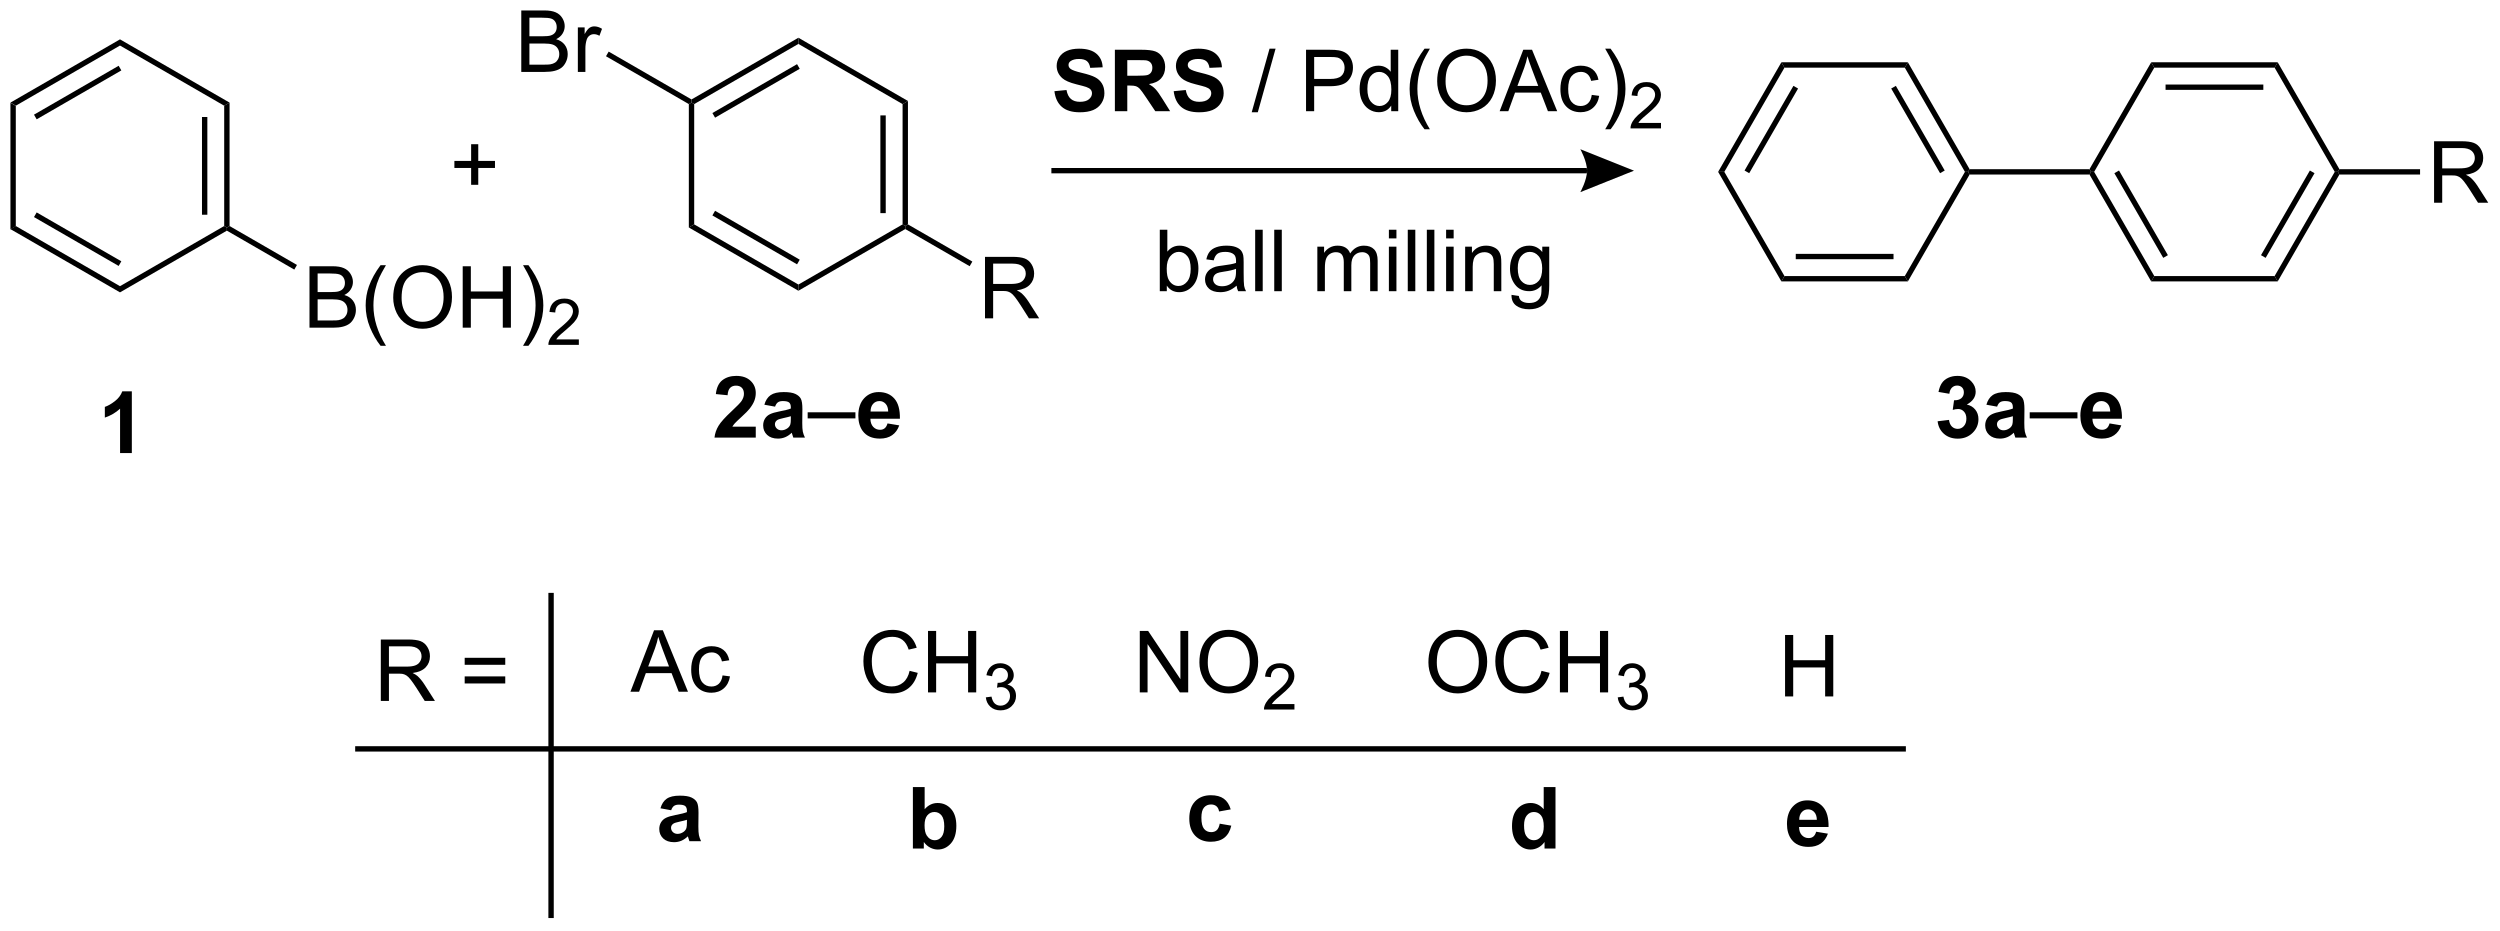 <?xml version="1.0" encoding="UTF-8"?>
<!DOCTYPE svg PUBLIC '-//W3C//DTD SVG 1.0//EN'
          'http://www.w3.org/TR/2001/REC-SVG-20010904/DTD/svg10.dtd'>
<svg stroke-dasharray="none" shape-rendering="auto" xmlns="http://www.w3.org/2000/svg" font-family="'Dialog'" text-rendering="auto" width="639" fill-opacity="1" color-interpolation="auto" color-rendering="auto" preserveAspectRatio="xMidYMid meet" font-size="12px" viewBox="0 0 639 238" fill="black" xmlns:xlink="http://www.w3.org/1999/xlink" stroke="black" image-rendering="auto" stroke-miterlimit="10" stroke-linecap="square" stroke-linejoin="miter" font-style="normal" stroke-width="1" height="238" stroke-dashoffset="0" font-weight="normal" stroke-opacity="1"
><!--Generated by the Batik Graphics2D SVG Generator--><defs id="genericDefs"
  /><g
  ><defs id="defs1"
    ><clipPath clipPathUnits="userSpaceOnUse" id="clipPath1"
      ><path d="M0.646 1.596 L240.137 1.596 L240.137 90.587 L0.646 90.587 L0.646 1.596 Z"
      /></clipPath
      ><clipPath clipPathUnits="userSpaceOnUse" id="clipPath2"
      ><path d="M-0.972 30.378 L-0.972 116.895 L231.86 116.895 L231.86 30.378 Z"
      /></clipPath
    ></defs
    ><g transform="scale(2.667,2.667) translate(-0.646,-1.596) matrix(1.029,0,0,1.029,1.646,-29.651)"
    ><path d="M0 39.938 L0.5 40.227 L0.5 51.438 L0 51.727 Z" stroke="none" clip-path="url(#clipPath2)"
    /></g
    ><g transform="matrix(2.743,0,0,2.743,2.667,-83.324)"
    ><path d="M0 51.727 L0.5 51.438 L10.209 57.044 L10.209 57.621 ZM2.195 50.604 L10.084 55.159 L10.334 54.726 L2.445 50.171 Z" stroke="none" clip-path="url(#clipPath2)"
    /></g
    ><g transform="matrix(2.743,0,0,2.743,2.667,-83.324)"
    ><path d="M10.209 57.621 L10.209 57.044 L19.919 51.438 L20.169 51.583 L20.169 51.871 Z" stroke="none" clip-path="url(#clipPath2)"
    /></g
    ><g transform="matrix(2.743,0,0,2.743,2.667,-83.324)"
    ><path d="M20.419 51.438 L20.169 51.583 L19.919 51.438 L19.919 40.227 L20.419 39.938 ZM18.349 50.388 L18.349 41.278 L17.849 41.278 L17.849 50.388 Z" stroke="none" clip-path="url(#clipPath2)"
    /></g
    ><g transform="matrix(2.743,0,0,2.743,2.667,-83.324)"
    ><path d="M20.419 39.938 L19.919 40.227 L10.209 34.621 L10.209 34.044 Z" stroke="none" clip-path="url(#clipPath2)"
    /></g
    ><g transform="matrix(2.743,0,0,2.743,2.667,-83.324)"
    ><path d="M10.209 34.044 L10.209 34.621 L0.5 40.227 L0 39.938 ZM10.084 36.506 L2.195 41.061 L2.445 41.494 L10.334 36.939 Z" stroke="none" clip-path="url(#clipPath2)"
    /></g
    ><g transform="matrix(2.743,0,0,2.743,2.667,-83.324)"
    ><path d="M27.867 60.913 L27.867 55.186 L30.015 55.186 Q30.671 55.186 31.067 55.361 Q31.466 55.532 31.69 55.895 Q31.914 56.257 31.914 56.65 Q31.914 57.017 31.713 57.342 Q31.515 57.665 31.114 57.866 Q31.632 58.017 31.911 58.384 Q32.192 58.751 32.192 59.251 Q32.192 59.655 32.02 60.001 Q31.851 60.345 31.601 60.532 Q31.351 60.72 30.974 60.816 Q30.599 60.913 30.052 60.913 L27.867 60.913 ZM28.625 57.592 L29.864 57.592 Q30.367 57.592 30.585 57.525 Q30.875 57.439 31.02 57.241 Q31.169 57.04 31.169 56.741 Q31.169 56.454 31.031 56.238 Q30.895 56.022 30.64 55.941 Q30.388 55.861 29.77 55.861 L28.625 55.861 L28.625 57.592 ZM28.625 60.236 L30.052 60.236 Q30.419 60.236 30.567 60.21 Q30.828 60.163 31.002 60.053 Q31.179 59.944 31.291 59.736 Q31.406 59.525 31.406 59.251 Q31.406 58.931 31.242 58.697 Q31.078 58.46 30.786 58.363 Q30.497 58.267 29.95 58.267 L28.625 58.267 L28.625 60.236 ZM34.489 62.598 Q33.906 61.863 33.502 60.879 Q33.101 59.892 33.101 58.837 Q33.101 57.907 33.403 57.056 Q33.755 56.069 34.489 55.087 L34.992 55.087 Q34.52 55.9 34.367 56.249 Q34.13 56.788 33.992 57.374 Q33.825 58.103 33.825 58.842 Q33.825 60.72 34.992 62.598 L34.489 62.598 ZM35.669 58.124 Q35.669 56.697 36.434 55.892 Q37.2 55.085 38.411 55.085 Q39.203 55.085 39.838 55.465 Q40.476 55.842 40.809 56.52 Q41.145 57.197 41.145 58.056 Q41.145 58.928 40.794 59.616 Q40.442 60.303 39.796 60.657 Q39.153 61.012 38.406 61.012 Q37.599 61.012 36.961 60.621 Q36.325 60.228 35.997 59.553 Q35.669 58.876 35.669 58.124 ZM36.45 58.134 Q36.45 59.17 37.005 59.767 Q37.562 60.361 38.403 60.361 Q39.257 60.361 39.809 59.759 Q40.364 59.157 40.364 58.053 Q40.364 57.353 40.127 56.832 Q39.89 56.311 39.434 56.025 Q38.981 55.736 38.414 55.736 Q37.609 55.736 37.028 56.29 Q36.45 56.842 36.45 58.134 ZM42.144 60.913 L42.144 55.186 L42.902 55.186 L42.902 57.538 L45.879 57.538 L45.879 55.186 L46.636 55.186 L46.636 60.913 L45.879 60.913 L45.879 58.212 L42.902 58.212 L42.902 60.913 L42.144 60.913 ZM48.27 62.598 L47.765 62.598 Q48.934 60.72 48.934 58.842 Q48.934 58.108 48.765 57.384 Q48.632 56.798 48.395 56.259 Q48.242 55.907 47.765 55.087 L48.27 55.087 Q49.005 56.069 49.356 57.056 Q49.656 57.907 49.656 58.837 Q49.656 59.892 49.252 60.879 Q48.849 61.863 48.27 62.598 Z" stroke="none" clip-path="url(#clipPath2)"
    /></g
    ><g transform="matrix(2.743,0,0,2.743,2.667,-83.324)"
    ><path d="M52.966 62.005 L52.966 62.513 L50.127 62.513 Q50.121 62.321 50.189 62.145 Q50.297 61.856 50.535 61.575 Q50.775 61.294 51.226 60.925 Q51.925 60.351 52.172 60.015 Q52.418 59.679 52.418 59.38 Q52.418 59.067 52.193 58.852 Q51.97 58.636 51.609 58.636 Q51.228 58.636 51 58.864 Q50.771 59.093 50.769 59.497 L50.226 59.442 Q50.283 58.835 50.646 58.519 Q51.009 58.2 51.621 58.2 Q52.24 58.2 52.599 58.544 Q52.961 58.886 52.961 59.392 Q52.961 59.649 52.855 59.899 Q52.75 60.148 52.504 60.423 Q52.259 60.698 51.691 61.179 Q51.216 61.577 51.082 61.72 Q50.947 61.862 50.859 62.005 L52.966 62.005 Z" stroke="none" clip-path="url(#clipPath2)"
    /></g
    ><g transform="matrix(2.743,0,0,2.743,2.667,-83.324)"
    ><path d="M20.169 51.871 L20.169 51.583 L20.419 51.438 L26.7 55.065 L26.45 55.498 Z" stroke="none" clip-path="url(#clipPath2)"
    /></g
    ><g transform="matrix(2.743,0,0,2.743,2.667,-83.324)"
    ><path d="M42.929 47.598 L42.929 46.028 L41.369 46.028 L41.369 45.372 L42.929 45.372 L42.929 43.815 L43.593 43.815 L43.593 45.372 L45.151 45.372 L45.151 46.028 L43.593 46.028 L43.593 47.598 L42.929 47.598 Z" stroke="none" clip-path="url(#clipPath2)"
    /></g
    ><g transform="matrix(2.743,0,0,2.743,2.667,-83.324)"
    ><path d="M63.215 40.076 L63.465 39.932 L63.715 40.076 L63.715 51.287 L63.215 51.576 Z" stroke="none" clip-path="url(#clipPath2)"
    /></g
    ><g transform="matrix(2.743,0,0,2.743,2.667,-83.324)"
    ><path d="M63.215 51.576 L63.715 51.287 L73.424 56.893 L73.424 57.47 ZM65.41 50.453 L73.299 55.008 L73.549 54.575 L65.66 50.02 Z" stroke="none" clip-path="url(#clipPath2)"
    /></g
    ><g transform="matrix(2.743,0,0,2.743,2.667,-83.324)"
    ><path d="M73.424 57.47 L73.424 56.893 L83.133 51.287 L83.383 51.432 L83.383 51.72 Z" stroke="none" clip-path="url(#clipPath2)"
    /></g
    ><g transform="matrix(2.743,0,0,2.743,2.667,-83.324)"
    ><path d="M83.633 51.287 L83.383 51.432 L83.133 51.287 L83.133 40.076 L83.633 39.787 ZM81.563 50.236 L81.563 41.127 L81.063 41.127 L81.063 50.236 Z" stroke="none" clip-path="url(#clipPath2)"
    /></g
    ><g transform="matrix(2.743,0,0,2.743,2.667,-83.324)"
    ><path d="M83.633 39.787 L83.133 40.076 L73.424 34.47 L73.424 33.893 Z" stroke="none" clip-path="url(#clipPath2)"
    /></g
    ><g transform="matrix(2.743,0,0,2.743,2.667,-83.324)"
    ><path d="M73.424 33.893 L73.424 34.47 L63.715 40.076 L63.465 39.932 L63.465 39.643 ZM73.299 36.355 L65.41 40.91 L65.66 41.343 L73.549 36.788 Z" stroke="none" clip-path="url(#clipPath2)"
    /></g
    ><g transform="matrix(2.743,0,0,2.743,2.667,-83.324)"
    ><path d="M90.813 60.037 L90.813 54.31 L93.352 54.31 Q94.118 54.31 94.516 54.464 Q94.915 54.617 95.152 55.008 Q95.391 55.399 95.391 55.873 Q95.391 56.482 94.996 56.901 Q94.602 57.318 93.777 57.43 Q94.079 57.576 94.235 57.716 Q94.566 58.021 94.863 58.477 L95.86 60.037 L94.907 60.037 L94.149 58.844 Q93.816 58.328 93.6 58.055 Q93.386 57.782 93.217 57.672 Q93.048 57.563 92.871 57.521 Q92.743 57.492 92.449 57.492 L91.571 57.492 L91.571 60.037 L90.813 60.037 ZM91.571 56.836 L93.199 56.836 Q93.719 56.836 94.011 56.729 Q94.305 56.623 94.456 56.386 Q94.61 56.149 94.61 55.873 Q94.61 55.466 94.313 55.206 Q94.019 54.943 93.383 54.943 L91.571 54.943 L91.571 56.836 Z" stroke="none" clip-path="url(#clipPath2)"
    /></g
    ><g transform="matrix(2.743,0,0,2.743,2.667,-83.324)"
    ><path d="M83.383 51.72 L83.383 51.432 L83.633 51.287 L89.633 54.751 L89.383 55.184 Z" stroke="none" clip-path="url(#clipPath2)"
    /></g
    ><g transform="matrix(2.743,0,0,2.743,2.667,-83.324)"
    ><path d="M47.602 37.077 L47.602 31.35 L49.751 31.35 Q50.407 31.35 50.803 31.524 Q51.201 31.696 51.425 32.058 Q51.649 32.42 51.649 32.814 Q51.649 33.181 51.449 33.506 Q51.251 33.829 50.85 34.03 Q51.368 34.181 51.647 34.548 Q51.928 34.915 51.928 35.415 Q51.928 35.819 51.756 36.165 Q51.587 36.509 51.337 36.696 Q51.087 36.884 50.709 36.98 Q50.334 37.077 49.787 37.077 L47.602 37.077 ZM48.36 33.756 L49.6 33.756 Q50.102 33.756 50.321 33.689 Q50.61 33.603 50.756 33.405 Q50.904 33.204 50.904 32.905 Q50.904 32.618 50.767 32.402 Q50.631 32.186 50.376 32.105 Q50.123 32.025 49.506 32.025 L48.36 32.025 L48.36 33.756 ZM48.36 36.4 L49.787 36.4 Q50.154 36.4 50.303 36.373 Q50.563 36.327 50.738 36.217 Q50.915 36.108 51.027 35.9 Q51.142 35.689 51.142 35.415 Q51.142 35.095 50.977 34.861 Q50.813 34.623 50.522 34.527 Q50.233 34.431 49.686 34.431 L48.36 34.431 L48.36 36.4 ZM52.873 37.077 L52.873 32.928 L53.506 32.928 L53.506 33.556 Q53.748 33.116 53.951 32.975 Q54.157 32.834 54.404 32.834 Q54.759 32.834 55.126 33.061 L54.884 33.712 Q54.626 33.561 54.368 33.561 Q54.139 33.561 53.954 33.699 Q53.772 33.837 53.694 34.084 Q53.576 34.459 53.576 34.905 L53.576 37.077 L52.873 37.077 Z" stroke="none" clip-path="url(#clipPath2)"
    /></g
    ><g transform="matrix(2.743,0,0,2.743,2.667,-83.324)"
    ><path d="M63.465 39.643 L63.465 39.932 L63.215 40.076 L55.496 35.619 L55.746 35.186 Z" stroke="none" clip-path="url(#clipPath2)"
    /></g
    ><g transform="matrix(2.743,0,0,2.743,2.667,-83.324)"
    ><path d="M96.998 46.531 L146.913 46.531 L146.913 46.031 L96.998 46.031 ZM151.288 46.281 L146.288 48.281 C146.288 48.281 146.913 47.156 146.913 46.281 C146.913 45.406 146.288 44.281 146.288 44.281 Z" stroke="none" clip-path="url(#clipPath2)"
    /></g
    ><g transform="matrix(2.743,0,0,2.743,2.667,-83.324)"
    ><path d="M97.282 38.874 L98.407 38.765 Q98.509 39.333 98.819 39.598 Q99.131 39.864 99.657 39.864 Q100.217 39.864 100.498 39.627 Q100.782 39.39 100.782 39.075 Q100.782 38.872 100.662 38.728 Q100.545 38.585 100.248 38.481 Q100.045 38.411 99.321 38.231 Q98.392 37.999 98.017 37.663 Q97.491 37.192 97.491 36.512 Q97.491 36.075 97.738 35.695 Q97.985 35.312 98.451 35.114 Q98.92 34.913 99.579 34.913 Q100.657 34.913 101.201 35.387 Q101.748 35.859 101.775 36.648 L100.618 36.7 Q100.545 36.257 100.3 36.064 Q100.056 35.872 99.569 35.872 Q99.064 35.872 98.78 36.077 Q98.595 36.21 98.595 36.434 Q98.595 36.637 98.767 36.781 Q98.985 36.965 99.829 37.166 Q100.673 37.364 101.076 37.577 Q101.483 37.788 101.709 38.158 Q101.939 38.528 101.939 39.07 Q101.939 39.562 101.665 39.992 Q101.392 40.421 100.892 40.632 Q100.392 40.84 99.647 40.84 Q98.561 40.84 97.978 40.338 Q97.397 39.835 97.282 38.874 ZM102.915 40.739 L102.915 35.012 L105.35 35.012 Q106.267 35.012 106.683 35.166 Q107.1 35.32 107.35 35.715 Q107.6 36.109 107.6 36.617 Q107.6 37.262 107.22 37.682 Q106.842 38.101 106.087 38.21 Q106.462 38.429 106.707 38.692 Q106.951 38.952 107.366 39.622 L108.064 40.739 L106.681 40.739 L105.845 39.492 Q105.4 38.825 105.235 38.65 Q105.071 38.476 104.886 38.413 Q104.704 38.348 104.306 38.348 L104.071 38.348 L104.071 40.739 L102.915 40.739 ZM104.071 37.434 L104.928 37.434 Q105.759 37.434 105.965 37.364 Q106.173 37.294 106.29 37.122 Q106.407 36.95 106.407 36.692 Q106.407 36.403 106.254 36.226 Q106.1 36.046 105.819 35.999 Q105.678 35.981 104.975 35.981 L104.071 35.981 L104.071 37.434 ZM108.395 38.874 L109.52 38.765 Q109.622 39.333 109.932 39.598 Q110.245 39.864 110.77 39.864 Q111.33 39.864 111.612 39.627 Q111.895 39.39 111.895 39.075 Q111.895 38.872 111.776 38.728 Q111.659 38.585 111.362 38.481 Q111.159 38.411 110.435 38.231 Q109.505 37.999 109.13 37.663 Q108.604 37.192 108.604 36.512 Q108.604 36.075 108.851 35.695 Q109.099 35.312 109.565 35.114 Q110.034 34.913 110.692 34.913 Q111.77 34.913 112.315 35.387 Q112.862 35.859 112.888 36.648 L111.731 36.7 Q111.659 36.257 111.414 36.064 Q111.169 35.872 110.682 35.872 Q110.177 35.872 109.893 36.077 Q109.708 36.21 109.708 36.434 Q109.708 36.637 109.88 36.781 Q110.099 36.965 110.942 37.166 Q111.786 37.364 112.19 37.577 Q112.596 37.788 112.823 38.158 Q113.052 38.528 113.052 39.07 Q113.052 39.562 112.778 39.992 Q112.505 40.421 112.005 40.632 Q111.505 40.84 110.76 40.84 Q109.674 40.84 109.091 40.338 Q108.51 39.835 108.395 38.874 Z" stroke="none" clip-path="url(#clipPath2)"
    /></g
    ><g transform="matrix(2.743,0,0,2.743,2.667,-83.324)"
    ><path d="M115.665 40.838 L117.326 34.913 L117.889 34.913 L116.233 40.838 L115.665 40.838 ZM120.728 40.739 L120.728 35.012 L122.889 35.012 Q123.459 35.012 123.759 35.067 Q124.181 35.137 124.465 35.335 Q124.751 35.531 124.925 35.887 Q125.1 36.242 125.1 36.669 Q125.1 37.398 124.634 37.906 Q124.17 38.411 122.954 38.411 L121.485 38.411 L121.485 40.739 L120.728 40.739 ZM121.485 37.734 L122.967 37.734 Q123.701 37.734 124.009 37.46 Q124.319 37.187 124.319 36.692 Q124.319 36.333 124.136 36.077 Q123.954 35.82 123.657 35.739 Q123.467 35.687 122.951 35.687 L121.485 35.687 L121.485 37.734 ZM128.665 40.739 L128.665 40.215 Q128.272 40.833 127.506 40.833 Q127.009 40.833 126.592 40.559 Q126.178 40.286 125.949 39.796 Q125.72 39.304 125.72 38.669 Q125.72 38.046 125.925 37.541 Q126.134 37.036 126.548 36.767 Q126.962 36.497 127.475 36.497 Q127.85 36.497 128.142 36.656 Q128.436 36.812 128.618 37.067 L128.618 35.012 L129.319 35.012 L129.319 40.739 L128.665 40.739 ZM126.444 38.669 Q126.444 39.465 126.78 39.861 Q127.116 40.255 127.571 40.255 Q128.032 40.255 128.355 39.877 Q128.678 39.499 128.678 38.726 Q128.678 37.874 128.35 37.476 Q128.022 37.077 127.54 37.077 Q127.071 37.077 126.756 37.46 Q126.444 37.843 126.444 38.669 ZM131.768 42.424 Q131.185 41.689 130.781 40.705 Q130.38 39.718 130.38 38.663 Q130.38 37.734 130.682 36.882 Q131.034 35.895 131.768 34.913 L132.27 34.913 Q131.799 35.726 131.645 36.075 Q131.409 36.614 131.27 37.2 Q131.104 37.929 131.104 38.669 Q131.104 40.546 132.27 42.424 L131.768 42.424 ZM132.948 37.95 Q132.948 36.523 133.713 35.718 Q134.479 34.911 135.69 34.911 Q136.482 34.911 137.117 35.291 Q137.755 35.669 138.088 36.346 Q138.424 37.023 138.424 37.882 Q138.424 38.755 138.073 39.442 Q137.721 40.13 137.075 40.484 Q136.432 40.838 135.685 40.838 Q134.877 40.838 134.239 40.447 Q133.604 40.054 133.276 39.38 Q132.948 38.702 132.948 37.95 ZM133.729 37.96 Q133.729 38.997 134.284 39.593 Q134.841 40.187 135.682 40.187 Q136.536 40.187 137.088 39.585 Q137.643 38.984 137.643 37.88 Q137.643 37.179 137.406 36.658 Q137.169 36.137 136.713 35.851 Q136.26 35.562 135.692 35.562 Q134.888 35.562 134.307 36.117 Q133.729 36.669 133.729 37.96 ZM138.769 40.739 L140.97 35.012 L141.787 35.012 L144.131 40.739 L143.267 40.739 L142.6 39.005 L140.204 39.005 L139.577 40.739 L138.769 40.739 ZM140.423 38.387 L142.366 38.387 L141.767 36.801 Q141.493 36.077 141.36 35.614 Q141.251 36.163 141.053 36.708 L140.423 38.387 ZM147.353 39.218 L148.045 39.309 Q147.931 40.023 147.464 40.429 Q146.998 40.833 146.319 40.833 Q145.467 40.833 144.949 40.275 Q144.431 39.718 144.431 38.679 Q144.431 38.007 144.652 37.505 Q144.876 36.999 145.332 36.749 Q145.787 36.497 146.321 36.497 Q146.998 36.497 147.428 36.838 Q147.858 37.179 147.978 37.809 L147.295 37.913 Q147.196 37.497 146.949 37.286 Q146.702 37.075 146.35 37.075 Q145.819 37.075 145.485 37.455 Q145.155 37.835 145.155 38.661 Q145.155 39.497 145.475 39.877 Q145.795 40.255 146.311 40.255 Q146.725 40.255 147.001 40.002 Q147.28 39.747 147.353 39.218 ZM149.108 42.424 L148.603 42.424 Q149.772 40.546 149.772 38.669 Q149.772 37.934 149.603 37.21 Q149.47 36.624 149.233 36.085 Q149.079 35.734 148.603 34.913 L149.108 34.913 Q149.842 35.895 150.194 36.882 Q150.493 37.734 150.493 38.663 Q150.493 39.718 150.089 40.705 Q149.686 41.689 149.108 42.424 Z" stroke="none" clip-path="url(#clipPath2)"
    /></g
    ><g transform="matrix(2.743,0,0,2.743,2.667,-83.324)"
    ><path d="M153.804 41.831 L153.804 42.339 L150.964 42.339 Q150.958 42.148 151.026 41.972 Q151.134 41.683 151.372 41.401 Q151.612 41.12 152.064 40.751 Q152.763 40.177 153.009 39.841 Q153.255 39.505 153.255 39.206 Q153.255 38.894 153.03 38.679 Q152.808 38.462 152.446 38.462 Q152.065 38.462 151.837 38.691 Q151.608 38.919 151.607 39.323 L151.064 39.269 Q151.12 38.661 151.483 38.345 Q151.847 38.026 152.458 38.026 Q153.077 38.026 153.437 38.37 Q153.798 38.712 153.798 39.218 Q153.798 39.476 153.692 39.726 Q153.587 39.974 153.341 40.249 Q153.097 40.524 152.528 41.005 Q152.054 41.403 151.919 41.546 Q151.784 41.688 151.696 41.831 L153.804 41.831 Z" stroke="none" clip-path="url(#clipPath2)"
    /></g
    ><g transform="matrix(2.743,0,0,2.743,2.667,-83.324)"
    ><path d="M107.754 57.51 L107.1 57.51 L107.1 51.783 L107.803 51.783 L107.803 53.825 Q108.249 53.268 108.941 53.268 Q109.324 53.268 109.665 53.421 Q110.006 53.575 110.228 53.856 Q110.449 54.135 110.574 54.531 Q110.699 54.924 110.699 55.372 Q110.699 56.44 110.17 57.023 Q109.644 57.603 108.905 57.603 Q108.17 57.603 107.754 56.989 L107.754 57.51 ZM107.746 55.403 Q107.746 56.15 107.949 56.481 Q108.28 57.025 108.847 57.025 Q109.308 57.025 109.644 56.624 Q109.98 56.223 109.98 55.432 Q109.98 54.619 109.657 54.234 Q109.334 53.846 108.879 53.846 Q108.418 53.846 108.082 54.247 Q107.746 54.645 107.746 55.403 ZM114.26 56.997 Q113.87 57.33 113.508 57.468 Q113.148 57.603 112.734 57.603 Q112.049 57.603 111.682 57.27 Q111.315 56.934 111.315 56.416 Q111.315 56.111 111.453 55.859 Q111.594 55.606 111.817 55.455 Q112.041 55.301 112.323 55.223 Q112.531 55.169 112.948 55.119 Q113.799 55.018 114.203 54.877 Q114.206 54.731 114.206 54.692 Q114.206 54.262 114.008 54.088 Q113.737 53.848 113.206 53.848 Q112.711 53.848 112.474 54.023 Q112.237 54.197 112.125 54.637 L111.437 54.544 Q111.531 54.103 111.745 53.833 Q111.961 53.559 112.367 53.413 Q112.773 53.268 113.307 53.268 Q113.838 53.268 114.169 53.393 Q114.502 53.518 114.659 53.708 Q114.815 53.895 114.877 54.184 Q114.914 54.364 114.914 54.833 L114.914 55.77 Q114.914 56.752 114.958 57.012 Q115.002 57.27 115.135 57.51 L114.401 57.51 Q114.291 57.291 114.26 56.997 ZM114.203 55.426 Q113.82 55.583 113.055 55.692 Q112.62 55.755 112.44 55.833 Q112.26 55.911 112.161 56.062 Q112.065 56.213 112.065 56.395 Q112.065 56.676 112.278 56.864 Q112.492 57.051 112.901 57.051 Q113.307 57.051 113.622 56.874 Q113.94 56.697 114.088 56.387 Q114.203 56.15 114.203 55.684 L114.203 55.426 ZM115.988 57.51 L115.988 51.783 L116.691 51.783 L116.691 57.51 L115.988 57.51 ZM117.765 57.51 L117.765 51.783 L118.469 51.783 L118.469 57.51 L117.765 57.51 ZM121.781 57.51 L121.781 53.361 L122.409 53.361 L122.409 53.942 Q122.604 53.637 122.927 53.453 Q123.252 53.268 123.666 53.268 Q124.127 53.268 124.422 53.46 Q124.719 53.65 124.838 53.994 Q125.331 53.268 126.12 53.268 Q126.737 53.268 127.067 53.609 Q127.401 53.95 127.401 54.661 L127.401 57.51 L126.703 57.51 L126.703 54.895 Q126.703 54.473 126.633 54.288 Q126.565 54.103 126.385 53.992 Q126.206 53.877 125.963 53.877 Q125.526 53.877 125.237 54.169 Q124.948 54.458 124.948 55.098 L124.948 57.51 L124.245 57.51 L124.245 54.815 Q124.245 54.346 124.073 54.111 Q123.901 53.877 123.51 53.877 Q123.213 53.877 122.961 54.033 Q122.711 54.19 122.596 54.492 Q122.484 54.791 122.484 55.356 L122.484 57.51 L121.781 57.51 ZM128.448 52.59 L128.448 51.783 L129.151 51.783 L129.151 52.59 L128.448 52.59 ZM128.448 57.51 L128.448 53.361 L129.151 53.361 L129.151 57.51 L128.448 57.51 ZM130.207 57.51 L130.207 51.783 L130.91 51.783 L130.91 57.51 L130.207 57.51 ZM131.984 57.51 L131.984 51.783 L132.687 51.783 L132.687 57.51 L131.984 57.51 ZM133.78 52.59 L133.78 51.783 L134.483 51.783 L134.483 52.59 L133.78 52.59 ZM133.78 57.51 L133.78 53.361 L134.483 53.361 L134.483 57.51 L133.78 57.51 ZM135.554 57.51 L135.554 53.361 L136.187 53.361 L136.187 53.95 Q136.643 53.268 137.508 53.268 Q137.883 53.268 138.195 53.403 Q138.51 53.536 138.666 53.755 Q138.823 53.973 138.885 54.275 Q138.924 54.471 138.924 54.958 L138.924 57.51 L138.221 57.51 L138.221 54.986 Q138.221 54.557 138.138 54.343 Q138.057 54.13 137.849 54.005 Q137.64 53.877 137.359 53.877 Q136.909 53.877 136.583 54.163 Q136.258 54.447 136.258 55.244 L136.258 57.51 L135.554 57.51 ZM139.874 57.853 L140.558 57.955 Q140.6 58.273 140.795 58.416 Q141.058 58.611 141.512 58.611 Q141.999 58.611 142.264 58.416 Q142.53 58.221 142.624 57.869 Q142.678 57.656 142.676 56.965 Q142.215 57.51 141.527 57.51 Q140.67 57.51 140.202 56.893 Q139.733 56.275 139.733 55.411 Q139.733 54.817 139.946 54.317 Q140.162 53.815 140.571 53.541 Q140.98 53.268 141.53 53.268 Q142.264 53.268 142.741 53.861 L142.741 53.361 L143.389 53.361 L143.389 56.947 Q143.389 57.916 143.191 58.32 Q142.996 58.726 142.566 58.96 Q142.139 59.195 141.514 59.195 Q140.772 59.195 140.314 58.859 Q139.858 58.525 139.874 57.853 ZM140.457 55.361 Q140.457 56.176 140.78 56.551 Q141.105 56.926 141.592 56.926 Q142.077 56.926 142.405 56.554 Q142.733 56.182 142.733 55.385 Q142.733 54.622 142.394 54.236 Q142.058 53.848 141.582 53.848 Q141.113 53.848 140.785 54.231 Q140.457 54.611 140.457 55.361 Z" stroke="none" clip-path="url(#clipPath2)"
    /></g
    ><g transform="matrix(2.743,0,0,2.743,2.667,-83.324)"
    ><path d="M11.312 72.594 L10.216 72.594 L10.216 68.457 Q9.614 69.019 8.797 69.29 L8.797 68.292 Q9.226 68.152 9.729 67.761 Q10.234 67.368 10.422 66.844 L11.312 66.844 L11.312 72.594 Z" stroke="none" clip-path="url(#clipPath2)"
    /></g
    ><g transform="matrix(2.743,0,0,2.743,2.667,-83.324)"
    ><path d="M69.452 70.132 L69.452 71.153 L65.606 71.153 Q65.668 70.575 65.981 70.056 Q66.293 69.538 67.215 68.684 Q67.957 67.991 68.124 67.747 Q68.35 67.405 68.35 67.075 Q68.35 66.707 68.153 66.51 Q67.957 66.312 67.608 66.312 Q67.265 66.312 67.061 66.52 Q66.858 66.726 66.827 67.207 L65.733 67.098 Q65.832 66.192 66.348 65.799 Q66.864 65.403 67.637 65.403 Q68.483 65.403 68.968 65.861 Q69.452 66.317 69.452 66.997 Q69.452 67.382 69.314 67.734 Q69.176 68.082 68.874 68.465 Q68.676 68.718 68.155 69.195 Q67.637 69.671 67.496 69.827 Q67.358 69.984 67.272 70.132 L69.452 70.132 ZM71.25 68.27 L70.253 68.09 Q70.422 67.489 70.831 67.2 Q71.242 66.911 72.05 66.911 Q72.784 66.911 73.144 67.085 Q73.503 67.257 73.649 67.525 Q73.797 67.793 73.797 68.507 L73.784 69.788 Q73.784 70.335 73.836 70.596 Q73.891 70.856 74.034 71.153 L72.948 71.153 Q72.906 71.043 72.844 70.827 Q72.815 70.731 72.805 70.7 Q72.524 70.973 72.203 71.111 Q71.883 71.247 71.519 71.247 Q70.878 71.247 70.508 70.9 Q70.141 70.551 70.141 70.02 Q70.141 69.668 70.308 69.392 Q70.477 69.116 70.779 68.971 Q71.081 68.825 71.651 68.715 Q72.422 68.57 72.719 68.445 L72.719 68.335 Q72.719 68.02 72.563 67.885 Q72.406 67.749 71.972 67.749 Q71.68 67.749 71.516 67.866 Q71.352 67.981 71.25 68.27 ZM72.719 69.161 Q72.508 69.231 72.05 69.33 Q71.594 69.426 71.453 69.52 Q71.237 69.671 71.237 69.905 Q71.237 70.137 71.409 70.306 Q71.581 70.473 71.847 70.473 Q72.144 70.473 72.414 70.278 Q72.612 70.129 72.675 69.913 Q72.719 69.773 72.719 69.379 L72.719 69.161 Z" stroke="none" clip-path="url(#clipPath2)"
    /></g
    ><g transform="matrix(2.743,0,0,2.743,2.667,-83.324)"
    ><path d="M74.288 69.364 L74.288 68.796 L78.739 68.796 L78.739 69.364 L74.288 69.364 Z" stroke="none" clip-path="url(#clipPath2)"
    /></g
    ><g transform="matrix(2.743,0,0,2.743,2.667,-83.324)"
    ><path d="M81.729 69.832 L82.823 70.015 Q82.612 70.616 82.156 70.931 Q81.703 71.247 81.018 71.247 Q79.938 71.247 79.417 70.538 Q79.008 69.973 79.008 69.109 Q79.008 68.077 79.547 67.494 Q80.086 66.911 80.909 66.911 Q81.836 66.911 82.37 67.523 Q82.906 68.132 82.883 69.395 L80.133 69.395 Q80.143 69.882 80.396 70.155 Q80.651 70.426 81.031 70.426 Q81.289 70.426 81.464 70.286 Q81.641 70.145 81.729 69.832 ZM81.792 68.723 Q81.781 68.247 81.547 67.999 Q81.313 67.749 80.977 67.749 Q80.617 67.749 80.383 68.012 Q80.149 68.273 80.151 68.723 L81.792 68.723 Z" stroke="none" clip-path="url(#clipPath2)"
    /></g
    ><g transform="matrix(2.743,0,0,2.743,2.667,-83.324)"
    ><path d="M159.127 46.391 L159.704 46.391 L165.31 56.1 L165.022 56.6 Z" stroke="none" clip-path="url(#clipPath2)"
    /></g
    ><g transform="matrix(2.743,0,0,2.743,2.667,-83.324)"
    ><path d="M165.022 56.6 L165.31 56.1 L176.522 56.1 L176.81 56.6 ZM166.361 54.53 L175.471 54.53 L175.471 54.03 L166.361 54.03 Z" stroke="none" clip-path="url(#clipPath2)"
    /></g
    ><g transform="matrix(2.743,0,0,2.743,2.667,-83.324)"
    ><path d="M176.81 56.6 L176.522 56.1 L182.127 46.391 L182.416 46.391 L182.56 46.641 Z" stroke="none" clip-path="url(#clipPath2)"
    /></g
    ><g transform="matrix(2.743,0,0,2.743,2.667,-83.324)"
    ><path d="M182.56 46.141 L182.416 46.391 L182.127 46.391 L176.522 36.682 L176.81 36.182 ZM180.242 46.266 L175.687 38.377 L175.254 38.627 L179.809 46.516 Z" stroke="none" clip-path="url(#clipPath2)"
    /></g
    ><g transform="matrix(2.743,0,0,2.743,2.667,-83.324)"
    ><path d="M176.81 36.182 L176.522 36.682 L165.31 36.682 L165.022 36.182 Z" stroke="none" clip-path="url(#clipPath2)"
    /></g
    ><g transform="matrix(2.743,0,0,2.743,2.667,-83.324)"
    ><path d="M165.022 36.182 L165.31 36.682 L159.704 46.391 L159.127 46.391 ZM166.144 38.377 L161.59 46.266 L162.023 46.516 L166.577 38.627 Z" stroke="none" clip-path="url(#clipPath2)"
    /></g
    ><g transform="matrix(2.743,0,0,2.743,2.667,-83.324)"
    ><path d="M182.56 46.641 L182.416 46.391 L182.56 46.141 L193.732 46.141 L193.876 46.391 L193.732 46.641 Z" stroke="none" clip-path="url(#clipPath2)"
    /></g
    ><g transform="matrix(2.743,0,0,2.743,2.667,-83.324)"
    ><path d="M193.732 46.641 L193.876 46.391 L194.165 46.391 L199.77 56.1 L199.482 56.6 ZM196.05 46.516 L200.605 54.405 L201.038 54.155 L196.483 46.266 Z" stroke="none" clip-path="url(#clipPath2)"
    /></g
    ><g transform="matrix(2.743,0,0,2.743,2.667,-83.324)"
    ><path d="M199.482 56.6 L199.77 56.1 L210.982 56.1 L211.27 56.6 Z" stroke="none" clip-path="url(#clipPath2)"
    /></g
    ><g transform="matrix(2.743,0,0,2.743,2.667,-83.324)"
    ><path d="M211.27 56.6 L210.982 56.1 L216.587 46.391 L216.876 46.391 L217.02 46.641 ZM210.147 54.405 L214.702 46.516 L214.269 46.266 L209.714 54.155 Z" stroke="none" clip-path="url(#clipPath2)"
    /></g
    ><g transform="matrix(2.743,0,0,2.743,2.667,-83.324)"
    ><path d="M217.02 46.141 L216.876 46.391 L216.587 46.391 L210.982 36.682 L211.27 36.182 Z" stroke="none" clip-path="url(#clipPath2)"
    /></g
    ><g transform="matrix(2.743,0,0,2.743,2.667,-83.324)"
    ><path d="M211.27 36.182 L210.982 36.682 L199.77 36.682 L199.482 36.182 ZM209.931 38.252 L200.821 38.252 L200.821 38.752 L209.931 38.752 Z" stroke="none" clip-path="url(#clipPath2)"
    /></g
    ><g transform="matrix(2.743,0,0,2.743,2.667,-83.324)"
    ><path d="M199.482 36.182 L199.77 36.682 L194.165 46.391 L193.876 46.391 L193.732 46.141 Z" stroke="none" clip-path="url(#clipPath2)"
    /></g
    ><g transform="matrix(2.743,0,0,2.743,2.667,-83.324)"
    ><path d="M225.841 49.266 L225.841 43.539 L228.38 43.539 Q229.146 43.539 229.544 43.693 Q229.943 43.847 230.18 44.237 Q230.419 44.628 230.419 45.102 Q230.419 45.711 230.024 46.131 Q229.63 46.547 228.805 46.659 Q229.107 46.805 229.263 46.946 Q229.594 47.25 229.891 47.706 L230.888 49.266 L229.935 49.266 L229.177 48.073 Q228.844 47.558 228.628 47.284 Q228.414 47.011 228.245 46.901 Q228.076 46.792 227.899 46.75 Q227.771 46.722 227.477 46.722 L226.599 46.722 L226.599 49.266 L225.841 49.266 ZM226.599 46.066 L228.227 46.066 Q228.748 46.066 229.039 45.959 Q229.333 45.852 229.484 45.615 Q229.638 45.378 229.638 45.102 Q229.638 44.696 229.341 44.435 Q229.047 44.172 228.411 44.172 L226.599 44.172 L226.599 46.066 Z" stroke="none" clip-path="url(#clipPath2)"
    /></g
    ><g transform="matrix(2.743,0,0,2.743,2.667,-83.324)"
    ><path d="M217.02 46.641 L216.876 46.391 L217.02 46.141 L224.536 46.141 L224.536 46.641 Z" stroke="none" clip-path="url(#clipPath2)"
    /></g
    ><g transform="matrix(2.743,0,0,2.743,2.667,-83.324)"
    ><path d="M34.513 95.694 L34.513 89.968 L37.052 89.968 Q37.817 89.968 38.216 90.121 Q38.614 90.275 38.851 90.666 Q39.091 91.056 39.091 91.53 Q39.091 92.14 38.695 92.559 Q38.302 92.976 37.476 93.088 Q37.778 93.234 37.934 93.374 Q38.265 93.679 38.562 94.135 L39.559 95.694 L38.606 95.694 L37.848 94.502 Q37.515 93.986 37.299 93.713 Q37.085 93.439 36.916 93.33 Q36.747 93.22 36.57 93.179 Q36.442 93.15 36.148 93.15 L35.27 93.15 L35.27 95.694 L34.513 95.694 ZM35.27 92.494 L36.898 92.494 Q37.419 92.494 37.71 92.387 Q38.005 92.28 38.156 92.043 Q38.309 91.806 38.309 91.53 Q38.309 91.124 38.013 90.864 Q37.718 90.601 37.083 90.601 L35.27 90.601 L35.27 92.494 ZM46.109 92.327 L42.328 92.327 L42.328 91.671 L46.109 91.671 L46.109 92.327 ZM46.109 94.064 L42.328 94.064 L42.328 93.408 L46.109 93.408 L46.109 94.064 Z" stroke="none" clip-path="url(#clipPath2)"
    /></g
    ><g transform="matrix(2.743,0,0,2.743,2.667,-83.324)"
    ><path d="M83.787 92.886 L84.545 93.076 Q84.308 94.011 83.688 94.503 Q83.068 94.993 82.175 94.993 Q81.248 94.993 80.667 94.615 Q80.089 94.237 79.784 93.524 Q79.482 92.808 79.482 91.987 Q79.482 91.092 79.823 90.428 Q80.167 89.761 80.797 89.415 Q81.428 89.068 82.186 89.068 Q83.045 89.068 83.631 89.506 Q84.217 89.943 84.448 90.737 L83.701 90.912 Q83.503 90.287 83.123 90.003 Q82.745 89.717 82.17 89.717 Q81.511 89.717 81.066 90.034 Q80.623 90.349 80.443 90.883 Q80.264 91.417 80.264 91.982 Q80.264 92.714 80.477 93.258 Q80.691 93.803 81.139 94.073 Q81.589 94.342 82.112 94.342 Q82.748 94.342 83.188 93.974 Q83.631 93.607 83.787 92.886 ZM85.502 94.894 L85.502 89.167 L86.26 89.167 L86.26 91.519 L89.236 91.519 L89.236 89.167 L89.994 89.167 L89.994 94.894 L89.236 94.894 L89.236 92.193 L86.26 92.193 L86.26 94.894 L85.502 94.894 Z" stroke="none" clip-path="url(#clipPath2)"
    /></g
    ><g transform="matrix(2.743,0,0,2.743,2.667,-83.324)"
    ><path d="M90.89 95.359 L91.418 95.289 Q91.51 95.738 91.726 95.935 Q91.945 96.132 92.26 96.132 Q92.631 96.132 92.886 95.875 Q93.144 95.617 93.144 95.236 Q93.144 94.873 92.906 94.638 Q92.67 94.402 92.303 94.402 Q92.154 94.402 91.931 94.46 L91.99 93.998 Q92.043 94.004 92.074 94.004 Q92.412 94.004 92.681 93.828 Q92.951 93.652 92.951 93.285 Q92.951 92.996 92.754 92.806 Q92.558 92.615 92.248 92.615 Q91.939 92.615 91.734 92.808 Q91.529 93.001 91.471 93.388 L90.943 93.294 Q91.041 92.763 91.383 92.472 Q91.726 92.181 92.236 92.181 Q92.588 92.181 92.883 92.332 Q93.18 92.482 93.336 92.744 Q93.492 93.004 93.492 93.296 Q93.492 93.576 93.342 93.804 Q93.193 94.033 92.9 94.168 Q93.281 94.255 93.492 94.533 Q93.703 94.808 93.703 95.224 Q93.703 95.787 93.293 96.179 Q92.883 96.57 92.256 96.57 Q91.691 96.57 91.316 96.234 Q90.943 95.896 90.89 95.359 Z" stroke="none" clip-path="url(#clipPath2)"
    /></g
    ><g transform="matrix(2.743,0,0,2.743,2.667,-83.324)"
    ><path d="M57.774 94.834 L59.974 89.107 L60.792 89.107 L63.136 94.834 L62.271 94.834 L61.605 93.099 L59.209 93.099 L58.581 94.834 L57.774 94.834 ZM59.428 92.482 L61.37 92.482 L60.771 90.896 Q60.498 90.172 60.365 89.709 Q60.256 90.258 60.058 90.802 L59.428 92.482 ZM66.357 93.313 L67.05 93.404 Q66.935 94.118 66.469 94.524 Q66.003 94.927 65.323 94.927 Q64.472 94.927 63.954 94.37 Q63.435 93.813 63.435 92.774 Q63.435 92.102 63.657 91.599 Q63.881 91.094 64.337 90.844 Q64.792 90.591 65.326 90.591 Q66.003 90.591 66.433 90.933 Q66.862 91.274 66.982 91.904 L66.3 92.008 Q66.201 91.591 65.954 91.38 Q65.706 91.169 65.355 91.169 Q64.823 91.169 64.49 91.55 Q64.159 91.93 64.159 92.755 Q64.159 93.591 64.48 93.972 Q64.8 94.349 65.316 94.349 Q65.73 94.349 66.006 94.097 Q66.284 93.841 66.357 93.313 Z" stroke="none" clip-path="url(#clipPath2)"
    /></g
    ><g transform="matrix(2.743,0,0,2.743,2.667,-83.324)"
    ><path d="M105.235 94.894 L105.235 89.167 L106.013 89.167 L109.021 93.662 L109.021 89.167 L109.748 89.167 L109.748 94.894 L108.969 94.894 L105.961 90.394 L105.961 94.894 L105.235 94.894 ZM110.791 92.105 Q110.791 90.678 111.556 89.873 Q112.322 89.066 113.533 89.066 Q114.325 89.066 114.96 89.446 Q115.598 89.823 115.931 90.501 Q116.267 91.178 116.267 92.037 Q116.267 92.909 115.916 93.597 Q115.564 94.284 114.918 94.638 Q114.275 94.993 113.528 94.993 Q112.721 94.993 112.082 94.602 Q111.447 94.209 111.119 93.534 Q110.791 92.857 110.791 92.105 ZM111.572 92.115 Q111.572 93.151 112.127 93.748 Q112.684 94.342 113.525 94.342 Q114.379 94.342 114.931 93.74 Q115.486 93.138 115.486 92.034 Q115.486 91.334 115.249 90.813 Q115.012 90.292 114.556 90.006 Q114.103 89.717 113.536 89.717 Q112.731 89.717 112.15 90.271 Q111.572 90.823 111.572 92.115 Z" stroke="none" clip-path="url(#clipPath2)"
    /></g
    ><g transform="matrix(2.743,0,0,2.743,2.667,-83.324)"
    ><path d="M119.647 95.986 L119.647 96.494 L116.807 96.494 Q116.801 96.302 116.87 96.126 Q116.977 95.837 117.215 95.556 Q117.456 95.275 117.907 94.906 Q118.606 94.332 118.852 93.996 Q119.098 93.66 119.098 93.361 Q119.098 93.048 118.874 92.834 Q118.651 92.617 118.29 92.617 Q117.909 92.617 117.68 92.845 Q117.452 93.074 117.45 93.478 L116.907 93.423 Q116.963 92.816 117.327 92.5 Q117.69 92.181 118.301 92.181 Q118.92 92.181 119.28 92.525 Q119.641 92.867 119.641 93.373 Q119.641 93.63 119.536 93.88 Q119.43 94.129 119.184 94.404 Q118.94 94.679 118.372 95.16 Q117.897 95.558 117.762 95.701 Q117.627 95.843 117.54 95.986 L119.647 95.986 Z" stroke="none" clip-path="url(#clipPath2)"
    /></g
    ><g transform="matrix(2.743,0,0,2.743,2.667,-83.324)"
    ><path d="M132.131 92.105 Q132.131 90.678 132.897 89.873 Q133.663 89.066 134.874 89.066 Q135.665 89.066 136.301 89.446 Q136.939 89.823 137.272 90.501 Q137.608 91.178 137.608 92.037 Q137.608 92.909 137.256 93.597 Q136.905 94.284 136.259 94.638 Q135.616 94.993 134.868 94.993 Q134.061 94.993 133.423 94.602 Q132.788 94.209 132.459 93.534 Q132.131 92.857 132.131 92.105 ZM132.913 92.115 Q132.913 93.151 133.467 93.748 Q134.025 94.342 134.866 94.342 Q135.72 94.342 136.272 93.74 Q136.827 93.138 136.827 92.034 Q136.827 91.334 136.59 90.813 Q136.353 90.292 135.897 90.006 Q135.444 89.717 134.876 89.717 Q134.071 89.717 133.491 90.271 Q132.913 90.823 132.913 92.115 ZM142.669 92.886 L143.427 93.076 Q143.19 94.011 142.57 94.503 Q141.95 94.993 141.057 94.993 Q140.13 94.993 139.549 94.615 Q138.971 94.237 138.667 93.524 Q138.364 92.808 138.364 91.987 Q138.364 91.092 138.706 90.428 Q139.049 89.761 139.68 89.415 Q140.31 89.068 141.068 89.068 Q141.927 89.068 142.513 89.506 Q143.099 89.943 143.331 90.737 L142.583 90.912 Q142.385 90.287 142.005 90.003 Q141.627 89.717 141.052 89.717 Q140.393 89.717 139.948 90.034 Q139.505 90.349 139.325 90.883 Q139.146 91.417 139.146 91.982 Q139.146 92.714 139.359 93.258 Q139.573 93.803 140.021 94.073 Q140.471 94.342 140.995 94.342 Q141.63 94.342 142.07 93.974 Q142.513 93.607 142.669 92.886 ZM144.384 94.894 L144.384 89.167 L145.142 89.167 L145.142 91.519 L148.118 91.519 L148.118 89.167 L148.876 89.167 L148.876 94.894 L148.118 94.894 L148.118 92.193 L145.142 92.193 L145.142 94.894 L144.384 94.894 Z" stroke="none" clip-path="url(#clipPath2)"
    /></g
    ><g transform="matrix(2.743,0,0,2.743,2.667,-83.324)"
    ><path d="M149.773 95.359 L150.3 95.289 Q150.392 95.738 150.609 95.935 Q150.827 96.132 151.142 96.132 Q151.513 96.132 151.769 95.875 Q152.027 95.617 152.027 95.236 Q152.027 94.873 151.788 94.638 Q151.552 94.402 151.185 94.402 Q151.036 94.402 150.814 94.46 L150.872 93.998 Q150.925 94.004 150.956 94.004 Q151.294 94.004 151.564 93.828 Q151.833 93.652 151.833 93.285 Q151.833 92.996 151.636 92.806 Q151.441 92.615 151.13 92.615 Q150.821 92.615 150.616 92.808 Q150.411 93.001 150.353 93.388 L149.825 93.294 Q149.923 92.763 150.265 92.472 Q150.609 92.181 151.118 92.181 Q151.47 92.181 151.765 92.332 Q152.062 92.482 152.218 92.744 Q152.374 93.004 152.374 93.296 Q152.374 93.576 152.224 93.804 Q152.075 94.033 151.782 94.168 Q152.163 94.255 152.374 94.533 Q152.585 94.808 152.585 95.224 Q152.585 95.787 152.175 96.179 Q151.765 96.57 151.138 96.57 Q150.573 96.57 150.198 96.234 Q149.825 95.896 149.773 95.359 Z" stroke="none" clip-path="url(#clipPath2)"
    /></g
    ><g transform="matrix(2.743,0,0,2.743,2.667,-83.324)"
    ><path d="M84.093 109.445 L84.093 103.718 L85.189 103.718 L85.189 105.781 Q85.697 105.203 86.392 105.203 Q87.15 105.203 87.645 105.752 Q88.142 106.299 88.142 107.328 Q88.142 108.39 87.637 108.966 Q87.132 109.539 86.408 109.539 Q86.054 109.539 85.707 109.362 Q85.361 109.182 85.111 108.835 L85.111 109.445 L84.093 109.445 ZM85.181 107.281 Q85.181 107.924 85.385 108.234 Q85.671 108.671 86.142 108.671 Q86.507 108.671 86.762 108.362 Q87.017 108.049 87.017 107.382 Q87.017 106.671 86.76 106.356 Q86.502 106.041 86.101 106.041 Q85.705 106.041 85.442 106.349 Q85.181 106.656 85.181 107.281 Z" stroke="none" clip-path="url(#clipPath2)"
    /></g
    ><g transform="matrix(2.743,0,0,2.743,2.667,-83.324)"
    ><path d="M61.569 105.877 L60.572 105.697 Q60.741 105.096 61.15 104.807 Q61.562 104.518 62.369 104.518 Q63.103 104.518 63.463 104.692 Q63.822 104.864 63.968 105.132 Q64.116 105.4 64.116 106.114 L64.103 107.395 Q64.103 107.942 64.156 108.203 Q64.21 108.463 64.353 108.76 L63.267 108.76 Q63.226 108.65 63.163 108.434 Q63.135 108.338 63.124 108.307 Q62.843 108.58 62.523 108.718 Q62.202 108.854 61.838 108.854 Q61.197 108.854 60.827 108.507 Q60.46 108.158 60.46 107.627 Q60.46 107.275 60.627 106.999 Q60.796 106.723 61.098 106.578 Q61.4 106.432 61.971 106.322 Q62.741 106.177 63.038 106.052 L63.038 105.942 Q63.038 105.627 62.882 105.492 Q62.726 105.356 62.291 105.356 Q61.999 105.356 61.835 105.473 Q61.671 105.588 61.569 105.877 ZM63.038 106.768 Q62.827 106.838 62.369 106.937 Q61.913 107.033 61.773 107.127 Q61.556 107.278 61.556 107.512 Q61.556 107.744 61.728 107.913 Q61.9 108.08 62.166 108.08 Q62.463 108.08 62.734 107.885 Q62.931 107.736 62.994 107.52 Q63.038 107.38 63.038 106.986 L63.038 106.768 Z" stroke="none" clip-path="url(#clipPath2)"
    /></g
    ><g transform="matrix(2.743,0,0,2.743,2.667,-83.324)"
    ><path d="M113.709 105.798 L112.626 105.993 Q112.571 105.668 112.378 105.504 Q112.185 105.34 111.876 105.34 Q111.467 105.34 111.222 105.624 Q110.977 105.907 110.977 106.572 Q110.977 107.308 111.224 107.613 Q111.474 107.918 111.891 107.918 Q112.204 107.918 112.401 107.741 Q112.602 107.564 112.685 107.129 L113.763 107.314 Q113.594 108.056 113.118 108.436 Q112.641 108.814 111.842 108.814 Q110.93 108.814 110.388 108.241 Q109.849 107.665 109.849 106.65 Q109.849 105.621 110.391 105.051 Q110.935 104.478 111.86 104.478 Q112.618 104.478 113.066 104.803 Q113.513 105.129 113.709 105.798 Z" stroke="none" clip-path="url(#clipPath2)"
    /></g
    ><g transform="matrix(2.743,0,0,2.743,2.667,-83.324)"
    ><path d="M143.973 109.445 L142.952 109.445 L142.952 108.835 Q142.7 109.19 142.353 109.364 Q142.007 109.539 141.655 109.539 Q140.942 109.539 140.431 108.963 Q139.921 108.385 139.921 107.354 Q139.921 106.299 140.416 105.752 Q140.913 105.203 141.671 105.203 Q142.366 105.203 142.874 105.781 L142.874 103.718 L143.973 103.718 L143.973 109.445 ZM141.043 107.281 Q141.043 107.945 141.226 108.242 Q141.491 108.671 141.968 108.671 Q142.348 108.671 142.614 108.349 Q142.88 108.026 142.88 107.385 Q142.88 106.671 142.622 106.356 Q142.364 106.041 141.96 106.041 Q141.57 106.041 141.306 106.354 Q141.043 106.664 141.043 107.281 Z" stroke="none" clip-path="url(#clipPath2)"
    /></g
    ><g transform="matrix(2.743,0,0,2.743,2.667,-83.324)"
    ><path d="M176.621 99.91 L32.124 99.91 L32.124 100.41 L176.621 100.41 Z" stroke="none" clip-path="url(#clipPath2)"
    /></g
    ><g transform="matrix(2.743,0,0,2.743,2.667,-83.324)"
    ><path d="M50.628 115.923 L50.628 85.622 L50.128 85.622 L50.128 115.923 Z" stroke="none" clip-path="url(#clipPath2)"
    /></g
    ><g transform="matrix(2.743,0,0,2.743,2.667,-83.324)"
    ><path d="M165.365 95.273 L165.365 89.546 L166.123 89.546 L166.123 91.898 L169.099 91.898 L169.099 89.546 L169.857 89.546 L169.857 95.273 L169.099 95.273 L169.099 92.572 L166.123 92.572 L166.123 95.273 L165.365 95.273 Z" stroke="none" clip-path="url(#clipPath2)"
    /></g
    ><g transform="matrix(2.743,0,0,2.743,2.667,-83.324)"
    ><path d="M168.263 107.879 L169.357 108.061 Q169.146 108.662 168.69 108.978 Q168.237 109.293 167.553 109.293 Q166.472 109.293 165.951 108.584 Q165.542 108.019 165.542 107.155 Q165.542 106.123 166.081 105.54 Q166.62 104.957 167.443 104.957 Q168.37 104.957 168.904 105.569 Q169.44 106.178 169.417 107.441 L166.667 107.441 Q166.678 107.928 166.93 108.201 Q167.185 108.472 167.565 108.472 Q167.823 108.472 167.998 108.332 Q168.175 108.191 168.263 107.879 ZM168.326 106.769 Q168.315 106.293 168.081 106.045 Q167.847 105.795 167.511 105.795 Q167.151 105.795 166.917 106.058 Q166.683 106.319 166.685 106.769 L168.326 106.769 Z" stroke="none" clip-path="url(#clipPath2)"
    /></g
    ><g transform="matrix(2.743,0,0,2.743,2.667,-83.324)"
    ><path d="M179.58 69.632 L180.642 69.504 Q180.692 69.911 180.913 70.127 Q181.137 70.34 181.455 70.34 Q181.793 70.34 182.025 70.082 Q182.26 69.825 182.26 69.387 Q182.26 68.973 182.036 68.731 Q181.814 68.489 181.494 68.489 Q181.283 68.489 180.989 68.57 L181.111 67.676 Q181.556 67.687 181.791 67.484 Q182.025 67.278 182.025 66.937 Q182.025 66.648 181.853 66.476 Q181.681 66.304 181.395 66.304 Q181.114 66.304 180.913 66.499 Q180.715 66.695 180.673 67.07 L179.661 66.898 Q179.767 66.379 179.978 66.07 Q180.192 65.757 180.572 65.58 Q180.955 65.403 181.426 65.403 Q182.236 65.403 182.723 65.918 Q183.127 66.34 183.127 66.872 Q183.127 67.624 182.301 68.075 Q182.793 68.179 183.088 68.546 Q183.385 68.913 183.385 69.434 Q183.385 70.187 182.832 70.721 Q182.283 71.252 181.463 71.252 Q180.684 71.252 180.171 70.804 Q179.661 70.356 179.58 69.632 ZM185.123 68.27 L184.125 68.09 Q184.295 67.489 184.703 67.2 Q185.115 66.911 185.922 66.911 Q186.657 66.911 187.016 67.085 Q187.375 67.257 187.521 67.525 Q187.67 67.793 187.67 68.507 L187.657 69.788 Q187.657 70.335 187.709 70.596 Q187.763 70.856 187.907 71.153 L186.821 71.153 Q186.779 71.043 186.716 70.827 Q186.688 70.731 186.677 70.7 Q186.396 70.973 186.076 71.111 Q185.756 71.247 185.391 71.247 Q184.75 71.247 184.381 70.9 Q184.013 70.551 184.013 70.02 Q184.013 69.668 184.18 69.392 Q184.349 69.116 184.651 68.971 Q184.953 68.825 185.524 68.715 Q186.295 68.57 186.591 68.445 L186.591 68.335 Q186.591 68.02 186.435 67.885 Q186.279 67.749 185.844 67.749 Q185.552 67.749 185.388 67.866 Q185.224 67.981 185.123 68.27 ZM186.591 69.161 Q186.381 69.231 185.922 69.33 Q185.466 69.426 185.326 69.52 Q185.11 69.671 185.11 69.905 Q185.11 70.137 185.282 70.306 Q185.453 70.473 185.719 70.473 Q186.016 70.473 186.287 70.278 Q186.485 70.129 186.547 69.913 Q186.591 69.773 186.591 69.379 L186.591 69.161 Z" stroke="none" clip-path="url(#clipPath2)"
    /></g
    ><g transform="matrix(2.743,0,0,2.743,2.667,-83.324)"
    ><path d="M188.161 69.364 L188.161 68.796 L192.611 68.796 L192.611 69.364 L188.161 69.364 Z" stroke="none" clip-path="url(#clipPath2)"
    /></g
    ><g transform="matrix(2.743,0,0,2.743,2.667,-83.324)"
    ><path d="M195.602 69.832 L196.696 70.015 Q196.485 70.616 196.029 70.931 Q195.576 71.247 194.891 71.247 Q193.81 71.247 193.289 70.538 Q192.881 69.973 192.881 69.109 Q192.881 68.077 193.42 67.494 Q193.959 66.911 194.782 66.911 Q195.709 66.911 196.243 67.523 Q196.779 68.132 196.756 69.395 L194.006 69.395 Q194.016 69.882 194.268 70.155 Q194.524 70.426 194.904 70.426 Q195.162 70.426 195.336 70.286 Q195.513 70.145 195.602 69.832 ZM195.664 68.723 Q195.654 68.247 195.42 67.999 Q195.185 67.749 194.849 67.749 Q194.49 67.749 194.256 68.012 Q194.021 68.273 194.024 68.723 L195.664 68.723 Z" stroke="none" clip-path="url(#clipPath2)"
    /></g
  ></g
></svg
>
